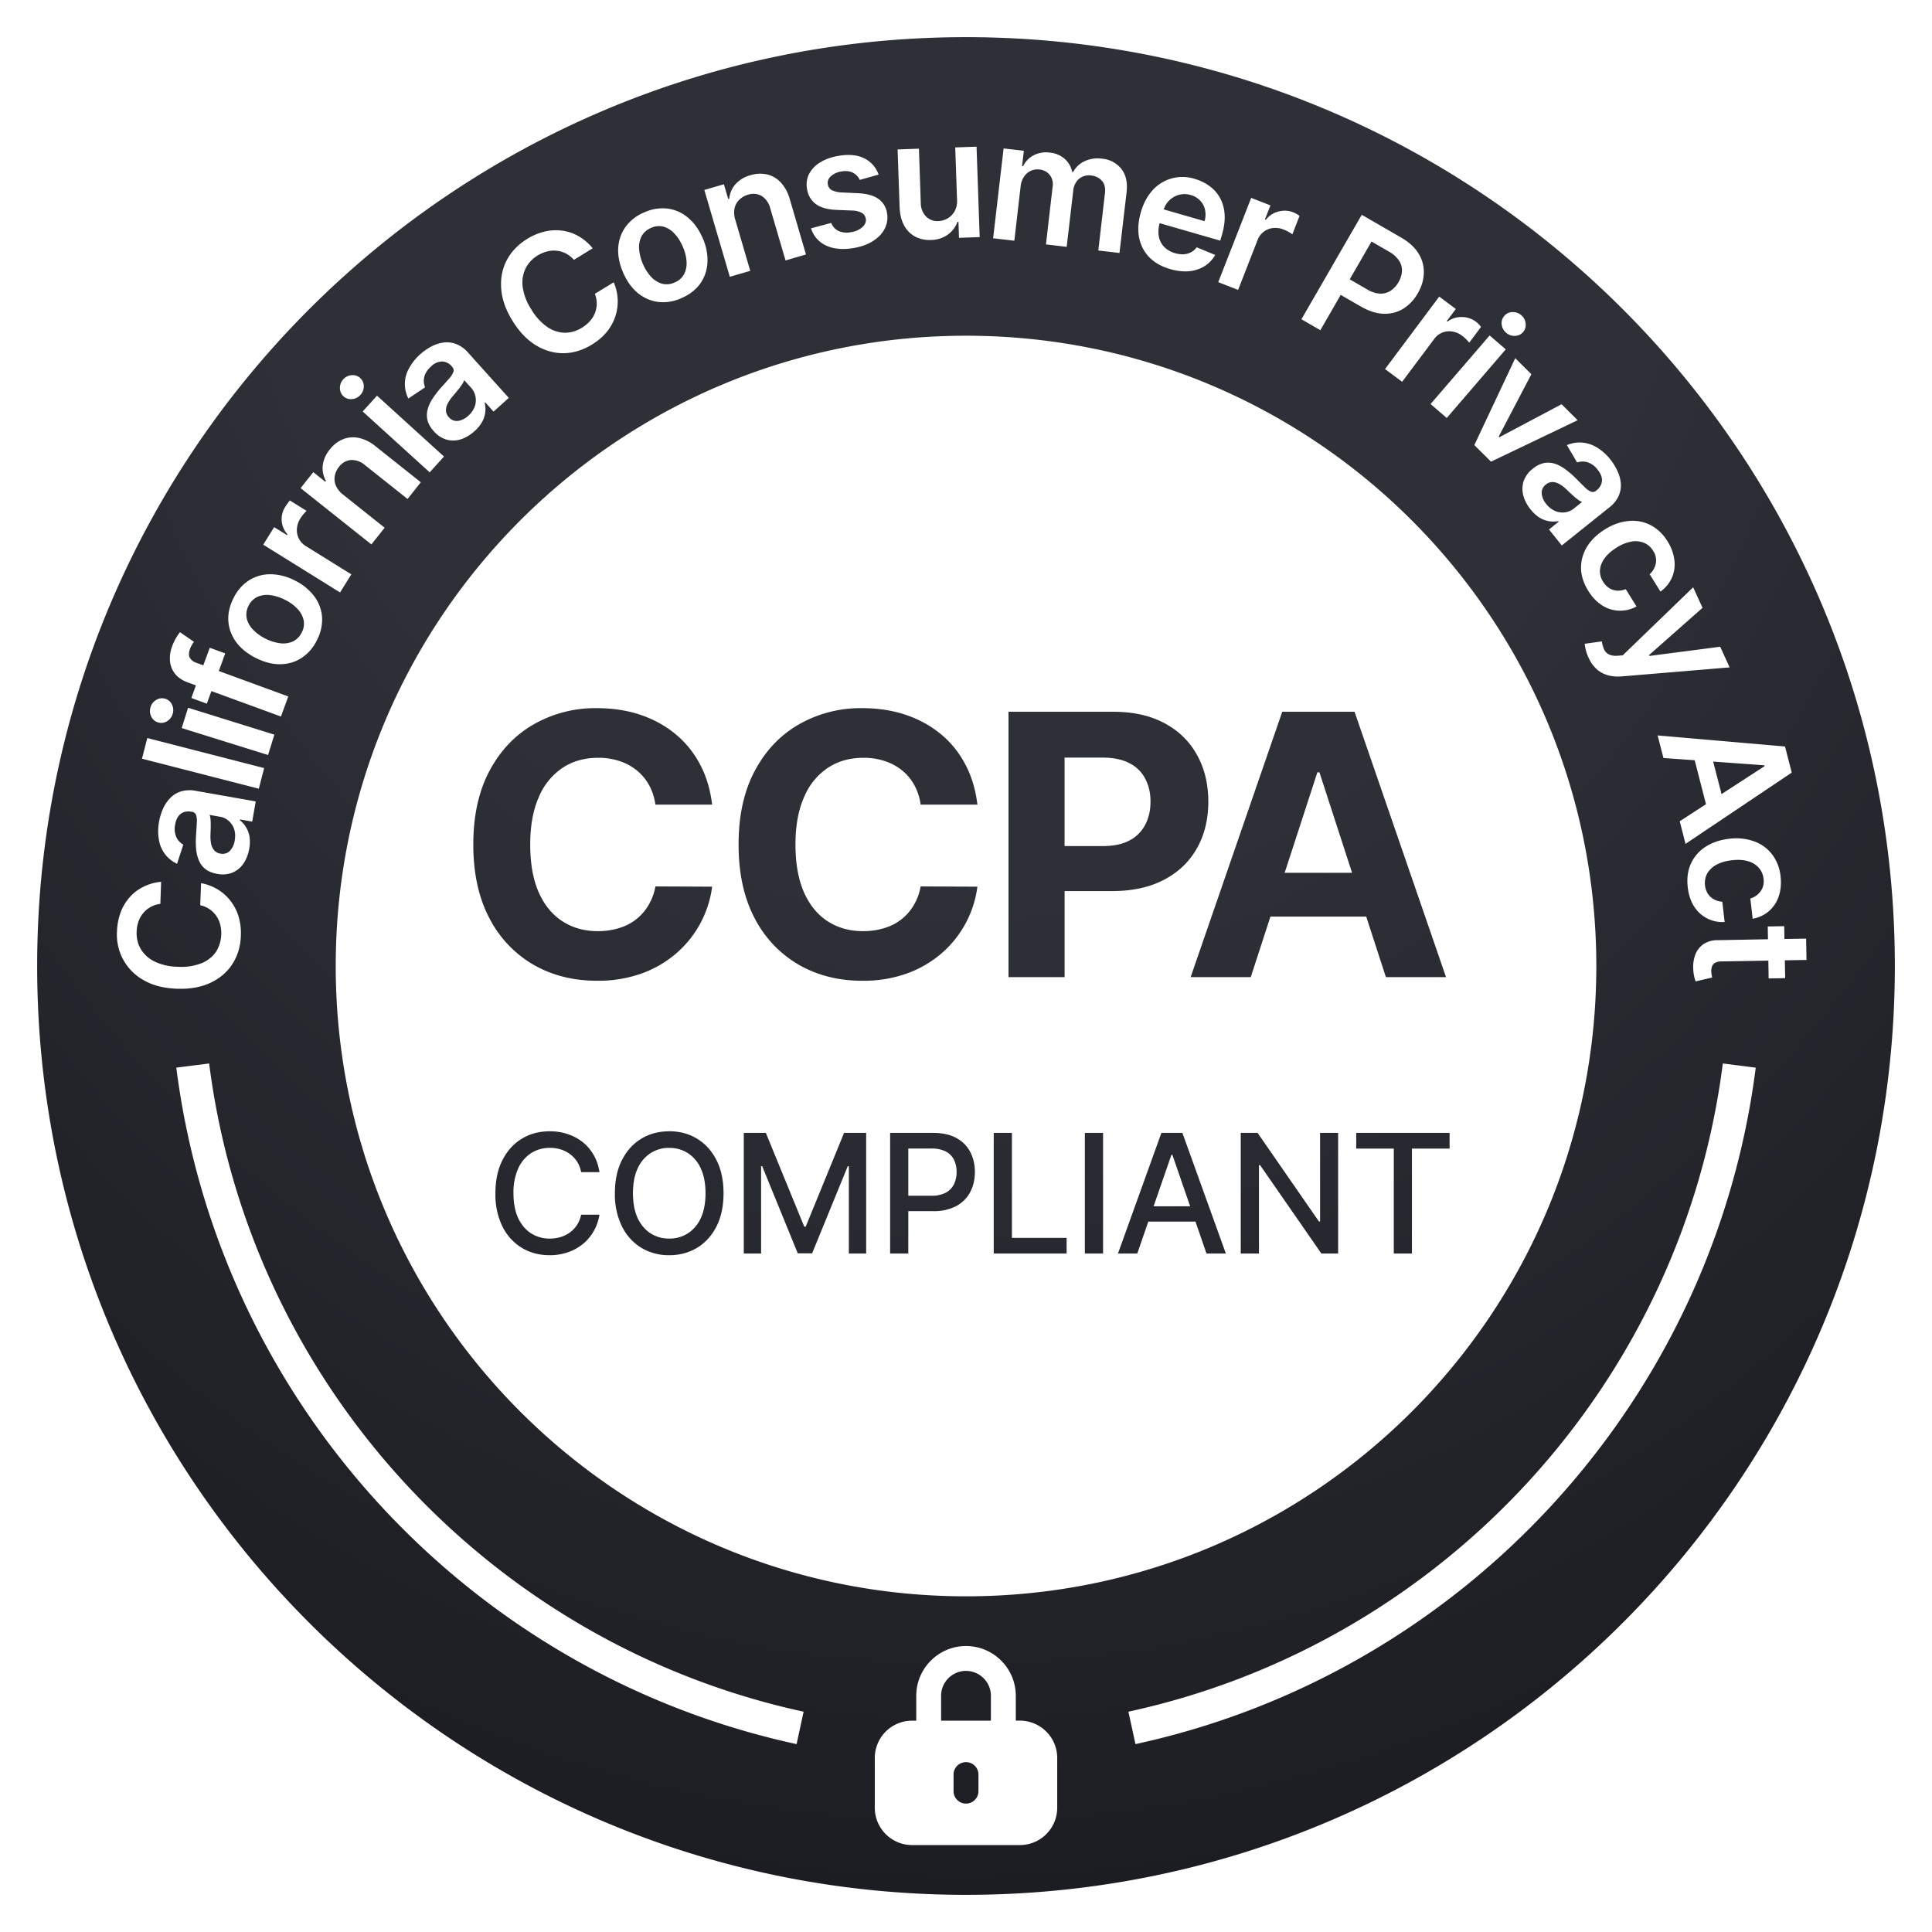 <svg xmlns="http://www.w3.org/2000/svg" width="52" height="52" fill="none"><path fill="url(#a)" d="M26 1c13.807 0 25 11.193 25 25S39.807 51 26 51 1 39.807 1 26 12.193 1 26 1Zm0 43.303c-.738 0-1.339.601-1.339 1.34v.669h-.112c-.554 0-1.004.45-1.004 1.004v1.34c0 .553.45 1.004 1.004 1.004h2.902c.554 0 1.004-.45 1.004-1.005v-1.339c0-.554-.45-1.004-1.004-1.005h-.111v-.668c0-.739-.602-1.34-1.34-1.34Zm0 3.125c.185 0 .335.15.335.335v.446a.335.335 0 0 1-.67 0v-.446c0-.185.15-.335.335-.335ZM4.745 28.736c1.151 9.031 7.922 16.306 16.695 18.207l.095-.436.094-.437c-8.407-1.822-14.897-8.794-16-17.447l-.884.113Zm41.625-.113c-1.102 8.653-7.591 15.625-15.999 17.447l.19.873c8.773-1.901 15.544-9.176 16.695-18.207l-.443-.056-.443-.057ZM26 44.973c.37 0 .67.3.67.67v.669h-1.34v-.67c0-.369.3-.67.67-.67Zm.001-35.937c-9.37 0-16.965 7.596-16.965 16.965s7.596 16.964 16.965 16.964S42.965 35.37 42.965 26 35.37 9.036 26 9.036ZM14.794 30.448c.172 0 .332.025.481.075.15.048.285.12.405.215.12.094.218.21.297.346.078.135.13.29.158.464h-.494a.757.757 0 0 0-.297-.483.82.82 0 0 0-.252-.128.983.983 0 0 0-.293-.042.918.918 0 0 0-.503.141.963.963 0 0 0-.349.414 1.574 1.574 0 0 0-.127.666c0 .264.043.487.127.67.086.18.203.318.35.411a.92.92 0 0 0 .5.14c.102 0 .2-.015.292-.042a.839.839 0 0 0 .252-.125.767.767 0 0 0 .3-.477l.494.001c-.027.16-.078.307-.154.44a1.219 1.219 0 0 1-.29.346 1.299 1.299 0 0 1-.403.224 1.48 1.48 0 0 1-.494.08c-.281 0-.532-.067-.752-.2a1.398 1.398 0 0 1-.52-.575 1.962 1.962 0 0 1-.188-.893c0-.346.064-.644.19-.892.127-.25.3-.441.52-.575.22-.134.47-.2.75-.2Zm3.219 0c.28 0 .53.067.75.201.22.134.394.325.521.575.127.248.19.546.19.892 0 .347-.063.645-.19.894-.127.248-.3.44-.521.574-.22.133-.47.2-.75.2a1.43 1.43 0 0 1-.753-.2 1.398 1.398 0 0 1-.52-.575 1.95 1.95 0 0 1-.19-.893c0-.346.063-.644.19-.892.127-.25.3-.441.52-.575.22-.134.472-.2.753-.2Zm3.633 2.569h.039l1.033-2.525h.595v3.247h-.466v-2.35h-.03l-.959 2.345h-.386l-.957-2.345h-.03v2.35h-.466v-3.247h.594l1.034 2.525Zm3.47-2.525c.252 0 .461.047.627.139a.89.89 0 0 1 .372.377c.083.158.124.337.124.536 0 .2-.041.38-.125.539a.907.907 0 0 1-.374.377 1.283 1.283 0 0 1-.627.138h-.666v1.141h-.489v-3.247h1.157Zm2.12 2.825h1.472v.422h-1.962v-3.247h.49v2.825Zm2.453.422h-.49v-3.247h.49v3.247Zm3.304 0h-.52l-.297-.86h-1.269l-.297.86h-.52l1.169-3.247h.565l1.17 3.247Zm2.507-.862h.03v-2.385h.486v3.247h-.451l-1.65-2.38h-.03v2.38h-.49v-3.247h.453l1.652 2.385Zm3.516-1.963h-1.014v2.825h-.488v-2.825h-1.011v-.422h2.513v.422Zm-21.003-.019a.91.91 0 0 0-.501.141.952.952 0 0 0-.349.412c-.085.181-.127.404-.127.668s.043.487.127.67c.086.18.202.317.349.411.147.093.314.14.5.14a.916.916 0 0 0 .5-.14.951.951 0 0 0 .35-.412c.085-.181.127-.405.127-.669s-.042-.487-.128-.668a.939.939 0 0 0-.348-.412.908.908 0 0 0-.5-.14Zm13.037 1.573h.983l-.478-1.386h-.026l-.48 1.386Zm-6.603-.285h.622a.8.8 0 0 0 .389-.083.519.519 0 0 0 .219-.228.748.748 0 0 0 .07-.328.737.737 0 0 0-.07-.327.501.501 0 0 0-.22-.224.826.826 0 0 0-.395-.08h-.615v1.27Zm-20.11-8.449a1.335 1.335 0 0 0-.487.139 1.19 1.19 0 0 0-.369.287 1.293 1.293 0 0 0-.238.407 1.645 1.645 0 0 0-.094.501 1.396 1.396 0 0 0 .726 1.318c.244.14.54.214.89.226.348.012.65-.042.903-.162.254-.12.451-.29.59-.509.14-.219.215-.471.225-.756a1.555 1.555 0 0 0-.067-.532 1.28 1.28 0 0 0-1.004-.882l-.023.593a.706.706 0 0 1 .538.52.95.95 0 0 1-.115.737.88.88 0 0 1-.395.307 1.52 1.52 0 0 1-.632.093 1.487 1.487 0 0 1-.615-.137.875.875 0 0 1-.376-.333.842.842 0 0 1-.116-.474.902.902 0 0 1 .05-.276.708.708 0 0 1 .327-.39.743.743 0 0 1 .261-.084l.02-.593Zm43.242 1.201.006.345-1.354.025a.671.671 0 0 0-.379.105.604.604 0 0 0-.22.277.94.94 0 0 0-.058.39 1.079 1.079 0 0 0 .064.337l.446-.104a.842.842 0 0 1-.025-.168.359.359 0 0 1 .02-.13.19.19 0 0 1 .081-.097.36.36 0 0 1 .177-.038l1.258-.022.008.48.445-.008-.009-.48.583-.01-.01-.574-.584.01-.005-.345-.444.008ZM16.066 19.06c.414 0 .798.057 1.152.173.355.117.67.287.944.51.274.221.498.492.67.813.174.32.286.688.335 1.101H17.64a1.496 1.496 0 0 0-.171-.526 1.342 1.342 0 0 0-.332-.398 1.458 1.458 0 0 0-.467-.25 1.79 1.79 0 0 0-.568-.087c-.37 0-.693.091-.967.275a1.758 1.758 0 0 0-.638.795c-.151.346-.226.767-.226 1.262 0 .51.075.937.226 1.284.153.346.367.608.642.785.274.177.591.265.952.265.202 0 .39-.027.561-.08a1.351 1.351 0 0 0 .799-.614 1.48 1.48 0 0 0 .189-.51l1.527.007a2.852 2.852 0 0 1-.928 1.762 2.972 2.972 0 0 1-.941.564 3.463 3.463 0 0 1-1.232.206c-.637 0-1.206-.144-1.709-.432a3.07 3.07 0 0 1-1.185-1.252c-.288-.546-.433-1.208-.433-1.985 0-.778.147-1.441.44-1.988.293-.546.69-.962 1.192-1.248a3.344 3.344 0 0 1 1.695-.432Zm7.14 0c.414 0 .798.057 1.151.173.356.117.671.287.946.51.274.221.497.492.669.813.174.32.286.688.335 1.101h-1.528a1.493 1.493 0 0 0-.17-.526 1.34 1.34 0 0 0-.332-.398 1.462 1.462 0 0 0-.467-.25 1.788 1.788 0 0 0-.569-.087c-.37 0-.691.091-.966.275a1.761 1.761 0 0 0-.638.795c-.151.346-.227.767-.227 1.262 0 .51.076.937.227 1.284.153.346.367.608.641.785.275.177.592.265.953.265.202 0 .389-.027.561-.08a1.35 1.35 0 0 0 .799-.614 1.48 1.48 0 0 0 .188-.51l1.528.007a2.853 2.853 0 0 1-.928 1.762 2.97 2.97 0 0 1-.941.564 3.462 3.462 0 0 1-1.232.206c-.637 0-1.207-.144-1.709-.432a3.07 3.07 0 0 1-1.186-1.252c-.288-.546-.432-1.208-.432-1.985 0-.778.146-1.441.44-1.988.292-.546.69-.962 1.192-1.248a3.344 3.344 0 0 1 1.695-.432Zm6.756.097c.542 0 1.003.104 1.385.31.381.205.672.49.872.855.202.363.303.781.303 1.255 0 .474-.102.893-.307 1.256-.205.363-.5.645-.889.848-.386.202-.853.303-1.402.303h-1.27V26.3h-1.51v-7.143h2.818ZM38.92 26.3h-1.618l-.53-1.63h-2.578l-.53 1.63h-1.618l2.466-7.143h1.946L38.92 26.3Zm7.62-3.724c-.245.028-.456.1-.633.214a1.07 1.07 0 0 0-.393.448c-.086.186-.116.4-.088.64.023.204.08.376.17.518a.9.9 0 0 0 .823.42l-.063-.546a.542.542 0 0 1-.232-.068.459.459 0 0 1-.16-.152.523.523 0 0 1-.073-.22.526.526 0 0 1 .06-.321.627.627 0 0 1 .248-.235c.113-.061.253-.102.417-.12.163-.02.305-.011.427.024a.61.61 0 0 1 .292.175.52.52 0 0 1 .13.296.459.459 0 0 1-.081.343.526.526 0 0 1-.274.192l.063.544a.906.906 0 0 0 .44-.207.898.898 0 0 0 .262-.398c.055-.16.071-.338.049-.534a1.161 1.161 0 0 0-.23-.596 1.065 1.065 0 0 0-.487-.35 1.44 1.44 0 0 0-.667-.067ZM5.278 21.287a.835.835 0 0 0-.414.017.687.687 0 0 0-.29.183.99.99 0 0 0-.191.29c-.047.11-.081.223-.102.338-.03.168-.031.326-.006.473a.859.859 0 0 0 .49.661l.168-.515a.458.458 0 0 1-.186-.2.55.55 0 0 1-.032-.345c.023-.131.073-.226.15-.285.076-.058.174-.076.291-.055h.01a.14.14 0 0 1 .11.083.521.521 0 0 1 .022.2c-.004.09-.011.207-.022.35a2.42 2.42 0 0 0 .001.35c.008.112.032.216.07.312a.59.59 0 0 0 .175.242c.08.065.188.11.323.134a.725.725 0 0 0 .415-.035.681.681 0 0 0 .294-.244c.075-.112.127-.244.154-.396a.953.953 0 0 0 .006-.335.711.711 0 0 0-.26-.436l.004-.018.33.057.095-.543-1.605-.283Zm29.3 2.204h1.813l-.878-2.703h-.056l-.88 2.703ZM5.922 21.982a.47.47 0 0 1 .233.112.506.506 0 0 1 .148.224c.03.091.034.194.014.307a.505.505 0 0 1-.13.276.274.274 0 0 1-.256.073.272.272 0 0 1-.168-.09.386.386 0 0 1-.081-.177 1.006 1.006 0 0 1-.017-.236l.005-.136c.002-.052.002-.106.002-.16a1.28 1.28 0 0 0-.008-.145.275.275 0 0 0-.024-.097l.282.05Zm22.731.79h1.026c.29 0 .53-.049.718-.149a.994.994 0 0 0 .425-.422c.096-.181.144-.39.144-.625 0-.237-.048-.443-.144-.62a.954.954 0 0 0-.425-.415c-.19-.1-.432-.15-.725-.15h-1.019v2.382Zm16.119-2.37.841.06.304 1.183-.707.46.156.608 2.859-1.918-.181-.703-3.429-.298.157.608Zm2.714.196.007.024-1.157.751-.226-.875 1.376.1ZM3.821 20.42l3.145.808.143-.555-3.144-.809-.144.556Zm1.07-.824 2.324.725.17-.548-2.323-.724-.171.547Zm-.442-.788a.29.29 0 0 0-.24.028.329.329 0 0 0-.157.196.332.332 0 0 0 .017.251.29.29 0 0 0 .182.16.292.292 0 0 0 .24-.028.336.336 0 0 0 .155-.197.332.332 0 0 0-.016-.251.29.29 0 0 0-.18-.16Zm.295-1.647a1.34 1.34 0 0 0-.113.241.895.895 0 0 0-.056.388.643.643 0 0 0 .134.343c.079.1.196.18.35.236l.214.078-.123.34.417.152.123-.338 1.872.684.197-.54-1.87-.685.173-.473-.416-.153-.174.473-.18-.065a.328.328 0 0 1-.183-.137c-.033-.06-.031-.14.005-.24a.563.563 0 0 1 .054-.111.984.984 0 0 1 .053-.079l-.377-.26c-.025.031-.059.08-.1.146Zm38.93.478-.14.01a.44.44 0 0 1-.231-.036.277.277 0 0 1-.128-.132.773.773 0 0 1-.06-.218l-.463.064a1.162 1.162 0 0 0 .1.365.92.92 0 0 0 .227.322c.09.079.193.133.308.163.115.03.24.04.377.027l2.889-.241-.253-.556-1.907.248-.01-.022 1.441-1.273-.252-.553-1.897 1.832ZM7.278 15.456a1.06 1.06 0 0 0-.575.163 1.18 1.18 0 0 0-.419.482c-.107.212-.153.42-.137.623.015.202.086.39.211.56.127.17.302.312.527.425.224.113.442.17.653.169.211-.002.403-.057.574-.166a1.18 1.18 0 0 0 .418-.482 1.18 1.18 0 0 0 .138-.623 1.056 1.056 0 0 0-.21-.558 1.44 1.44 0 0 0-.524-.425 1.44 1.44 0 0 0-.656-.168Zm.002.564c.127.015.258.056.39.123.133.066.243.146.331.239a.642.642 0 0 1 .17.303.496.496 0 0 1-.05.337.51.51 0 0 1-.243.246.652.652 0 0 1-.345.044 1.212 1.212 0 0 1-.388-.123 1.218 1.218 0 0 1-.332-.239.654.654 0 0 1-.172-.305.505.505 0 0 1 .051-.343.491.491 0 0 1 .243-.24.641.641 0 0 1 .345-.043Zm36.55-1.997c-.212.02-.423.094-.633.225-.209.13-.369.285-.48.464-.11.18-.164.37-.163.574.001.205.067.41.195.616a1.2 1.2 0 0 0 .375.394.903.903 0 0 0 .923.027l-.29-.466a.544.544 0 0 1-.24.04.457.457 0 0 1-.208-.07.522.522 0 0 1-.16-.168.525.525 0 0 1-.086-.315.627.627 0 0 1 .126-.319c.075-.104.184-.2.325-.288a1.1 1.1 0 0 1 .396-.16.607.607 0 0 1 .338.033c.1.042.182.113.244.212a.457.457 0 0 1 .074.344.526.526 0 0 1-.165.29l.29.466a.908.908 0 0 0 .309-.375.898.898 0 0 0 .066-.473 1.205 1.205 0 0 0-.185-.504 1.161 1.161 0 0 0-.462-.44 1.067 1.067 0 0 0-.59-.107ZM7.74 13.55a1.32 1.32 0 0 0-.06.088.609.609 0 0 0 .057.743l-.013.021-.345-.214-.294.472 2.068 1.286.303-.487-1.216-.756a.501.501 0 0 1-.249-.469.584.584 0 0 1 .091-.276 1.083 1.083 0 0 1 .169-.208l-.448-.28a.715.715 0 0 0-.063.08Zm34.854-1.637a.857.857 0 0 0-.421.068l.275.466a.46.46 0 0 1 .274-.007.55.55 0 0 1 .28.204c.083.103.122.204.115.3a.36.36 0 0 1-.15.256l-.008.007a.135.135 0 0 1-.134.027.516.516 0 0 1-.165-.115 13.184 13.184 0 0 1-.248-.246 2.402 2.402 0 0 0-.264-.23 1.046 1.046 0 0 0-.28-.155.592.592 0 0 0-.299-.027.69.69 0 0 0-.313.154.724.724 0 0 0-.247.334.684.684 0 0 0-.01.383c.034.13.099.257.195.377.08.099.163.174.248.226a.71.71 0 0 0 .498.091l.012.016-.26.209.344.43 1.273-1.019a.833.833 0 0 0 .26-.321.689.689 0 0 0 .054-.341.99.99 0 0 0-.094-.334 1.52 1.52 0 0 0-.186-.299 1.365 1.365 0 0 0-.35-.316.91.91 0 0 0-.4-.138ZM9.66 11.787a.726.726 0 0 0-.426.034.865.865 0 0 0-.357.277.825.825 0 0 0-.191.433.698.698 0 0 0 .087.412l-.017.023-.324-.258-.341.43 1.905 1.515.357-.449-1.116-.889a.638.638 0 0 1-.194-.237.462.462 0 0 1-.034-.26.534.534 0 0 1 .114-.25.446.446 0 0 1 .324-.187.544.544 0 0 1 .378.139l1.145.91.356-.45-1.213-.964a1.07 1.07 0 0 0-.453-.229Zm32.126 1.187c.062 0 .124.02.187.055a.993.993 0 0 1 .188.144l.1.093c.038.035.076.072.117.107.04.035.079.065.115.09a.271.271 0 0 0 .09.046l-.224.18a.47.47 0 0 1-.238.101.505.505 0 0 1-.266-.037.625.625 0 0 1-.24-.191.506.506 0 0 1-.12-.282.273.273 0 0 1 .113-.239.272.272 0 0 1 .178-.067ZM9.762 11.075l1.803 1.638.385-.425-1.802-1.638-.386.425Zm29.92.904.449.447 2.332-1.116-.433-.43-1.674.888-.017-.019.878-1.677-.434-.431-1.101 2.338ZM11.925 9.222a.986.986 0 0 0-.328.111 1.522 1.522 0 0 0-.288.204 1.364 1.364 0 0 0-.295.368.858.858 0 0 0-.023.821l.45-.301a.457.457 0 0 1-.023-.272c.02-.1.082-.198.187-.292a.436.436 0 0 1 .293-.132.361.361 0 0 1 .265.136l.006.007c.037.04.049.085.036.132a.523.523 0 0 1-.106.172 16.66 16.66 0 0 1-.232.261c-.08.089-.15.182-.214.277-.063.094-.11.19-.138.289a.592.592 0 0 0-.011.299c.022.1.08.202.172.304a.723.723 0 0 0 .348.228.68.68 0 0 0 .382-.01c.129-.043.25-.115.365-.219a.953.953 0 0 0 .211-.26.71.71 0 0 0 .064-.503l.014-.013.224.25.41-.37-1.09-1.212a.834.834 0 0 0-.336-.241.685.685 0 0 0-.343-.034Zm.76 1.22a.505.505 0 0 1 .093.499.625.625 0 0 1-.177.251.504.504 0 0 1-.274.137.273.273 0 0 1-.246-.1.272.272 0 0 1-.078-.173.386.386 0 0 1 .045-.19.97.97 0 0 1 .133-.196l.088-.105.1-.124c.032-.042.06-.082.083-.12a.27.27 0 0 0 .04-.091l.193.212Zm25.82.433.435.375 1.588-1.847-.434-.374-1.59 1.846Zm-29.04-.776a.328.328 0 0 0-.226.111.332.332 0 0 0-.09.235.295.295 0 0 0 .327.297.336.336 0 0 0 .224-.113.332.332 0 0 0 .091-.234.291.291 0 0 0-.097-.221.289.289 0 0 0-.23-.075Zm27.814-.165.46.342.857-1.145a.5.5 0 0 1 .49-.209.581.581 0 0 1 .266.114 1.072 1.072 0 0 1 .193.187l.316-.423a.628.628 0 0 0-.523-.267.608.608 0 0 0-.378.123l-.02-.014.244-.326-.447-.333-1.458 1.95ZM15.123 6.207a1.292 1.292 0 0 0-.47.027 1.617 1.617 0 0 0-.47.2c-.24.15-.422.339-.543.569-.121.23-.171.485-.15.766.02.279.12.568.304.866.183.296.395.517.636.662.24.144.492.214.752.209.26-.005.51-.084.753-.234.165-.101.3-.217.405-.35a1.284 1.284 0 0 0 .178-1.324l-.507.31a.705.705 0 0 1-.134.736.946.946 0 0 1-.212.175.863.863 0 0 1-.466.137.879.879 0 0 1-.473-.158 1.518 1.518 0 0 1-.428-.474 1.491 1.491 0 0 1-.228-.588.877.877 0 0 1 .07-.498.842.842 0 0 1 .329-.36.904.904 0 0 1 .258-.11.709.709 0 0 1 .505.055.73.73 0 0 1 .215.171l.505-.311a1.333 1.333 0 0 0-.386-.329 1.19 1.19 0 0 0-.443-.147ZM40.706 8.4a.288.288 0 0 0-.218.103.293.293 0 0 0-.07.231.337.337 0 0 0 .12.222.33.33 0 0 0 .236.084.293.293 0 0 0 .288-.334.328.328 0 0 0-.118-.223.332.332 0 0 0-.238-.083Zm-5.678.193.51.294.547-.95.539.311c.217.125.423.191.617.197.195.005.37-.04.528-.136a1.16 1.16 0 0 0 .391-.415c.103-.179.157-.36.162-.544a.931.931 0 0 0-.141-.525c-.1-.165-.259-.31-.475-.434l-1.054-.61-1.624 2.812ZM17.974 5.615a1.183 1.183 0 0 0-.631.1 1.18 1.18 0 0 0-.505.39 1.067 1.067 0 0 0-.198.565c-.013.211.03.433.13.664.1.23.23.414.392.549.163.134.345.216.546.243a1.18 1.18 0 0 0 .63-.1c.218-.095.387-.224.506-.39.118-.164.184-.352.197-.563a1.431 1.431 0 0 0-.128-.663c-.1-.23-.231-.414-.394-.55a1.054 1.054 0 0 0-.545-.245Zm19.408 1.156a.762.762 0 0 1 .274.245.464.464 0 0 1 .078.28.655.655 0 0 1-.093.298.665.665 0 0 1-.212.231.482.482 0 0 1-.284.078.745.745 0 0 1-.347-.113l-.47-.272.587-1.017.467.27Zm-4.593.823.535.209.52-1.333a.5.5 0 0 1 .416-.332.582.582 0 0 1 .288.04 1.073 1.073 0 0 1 .236.128l.193-.493a.63.63 0 0 0-.576-.117.608.608 0 0 0-.33.22l-.025-.01.148-.378-.518-.202-.887 2.268ZM17.526 6.133a.49.49 0 0 1 .34-.03.641.641 0 0 1 .292.19c.088.094.161.21.22.347.058.135.092.268.1.395a.64.64 0 0 1-.064.341.495.495 0 0 1-.255.226.509.509 0 0 1-.345.033.652.652 0 0 1-.293-.188 1.213 1.213 0 0 1-.217-.344 1.22 1.22 0 0 1-.102-.397.654.654 0 0 1 .064-.344c.052-.1.14-.177.26-.23Zm3.124-1.437a.866.866 0 0 0-.452.02.824.824 0 0 0-.405.245.698.698 0 0 0-.166.388l-.027.007-.117-.397-.526.154.686 2.337.55-.16-.401-1.37a.64.64 0 0 1-.023-.306.46.46 0 0 1 .123-.232.534.534 0 0 1 .238-.14.446.446 0 0 1 .372.034.544.544 0 0 1 .229.331l.412 1.403.55-.161-.436-1.489a1.065 1.065 0 0 0-.24-.446.726.726 0 0 0-.367-.218Zm11.513.121a1.08 1.08 0 0 0-1.138.3c-.143.156-.25.355-.319.595-.07.244-.087.47-.048.678.04.206.13.383.272.53.142.147.33.255.565.322.182.053.351.072.508.058a.945.945 0 0 0 .415-.135.837.837 0 0 0 .289-.303l-.498-.206a.445.445 0 0 1-.156.135.504.504 0 0 1-.198.053.697.697 0 0 1-.228-.03.651.651 0 0 1-.292-.167.555.555 0 0 1-.145-.282.784.784 0 0 1 .023-.358l1.63.47.049-.168c.059-.205.081-.39.067-.555a1.043 1.043 0 0 0-.128-.437.962.962 0 0 0-.28-.311 1.235 1.235 0 0 0-.388-.189Zm-5.432 1.596.57.066.17-1.47a.55.55 0 0 1 .091-.254.442.442 0 0 1 .181-.156.416.416 0 0 1 .23-.037.4.4 0 0 1 .28.145.404.404 0 0 1 .079.313l-.18 1.558.558.066.176-1.51a.48.48 0 0 1 .153-.318.416.416 0 0 1 .338-.091.43.43 0 0 1 .28.14c.072.078.1.192.082.342l-.178 1.535.57.067.19-1.623c.032-.27-.015-.484-.14-.641a.743.743 0 0 0-.52-.274.84.84 0 0 0-.469.068.668.668 0 0 0-.308.29l-.026-.003a.63.63 0 0 0-.202-.35.7.7 0 0 0-.4-.169.735.735 0 0 0-.43.07.649.649 0 0 0-.289.296l-.028-.004.048-.411-.545-.063-.282 2.418Zm-4.16-2.219c-.191.032-.356.09-.493.175a.8.8 0 0 0-.3.31.624.624 0 0 0-.056.405.606.606 0 0 0 .236.408c.13.095.314.148.552.157l.424.018a.567.567 0 0 1 .261.062c.06.036.096.09.108.158.013.08-.016.156-.09.225a.578.578 0 0 1-.31.137.562.562 0 0 1-.33-.03.394.394 0 0 1-.2-.219l-.544.145a.75.75 0 0 0 .406.464c.2.094.448.116.742.067.2-.034.372-.096.515-.186.143-.09.25-.2.317-.329a.664.664 0 0 0 .066-.423.565.565 0 0 0-.24-.39c-.127-.087-.31-.137-.544-.148l-.425-.02a.666.666 0 0 1-.28-.063.212.212 0 0 1-.105-.158c-.014-.081.014-.154.084-.218a.55.55 0 0 1 .284-.126.534.534 0 0 1 .23.005.383.383 0 0 1 .162.087c.044.04.077.085.1.135l.507-.143a.766.766 0 0 0-.382-.435c-.182-.093-.413-.117-.695-.07Zm3.139-.226.049 1.41a.573.573 0 0 1-.067.311.502.502 0 0 1-.188.19.53.53 0 0 1-.244.071.433.433 0 0 1-.337-.124.52.52 0 0 1-.14-.363l-.05-1.461-.574.02.054 1.55c.007.194.047.359.12.493a.738.738 0 0 0 .296.302.832.832 0 0 0 .427.092.79.79 0 0 0 .457-.146.733.733 0 0 0 .258-.343l.026-.001.014.432.557-.02-.084-2.433-.574.02Zm6.017 1.278a.56.56 0 0 1 .32.003.55.55 0 0 1 .257.152.52.52 0 0 1 .13.25.62.62 0 0 1-.013.302l-1.099-.317a.592.592 0 0 1 .404-.39Z"/><defs><radialGradient id="a" cx="0" cy="0" r="1" gradientTransform="matrix(0 50 -42.158 0 25.883 1)" gradientUnits="userSpaceOnUse"><stop offset=".461" stop-color="#2E3038"/><stop offset="1" stop-color="#1C1D22"/></radialGradient></defs></svg>